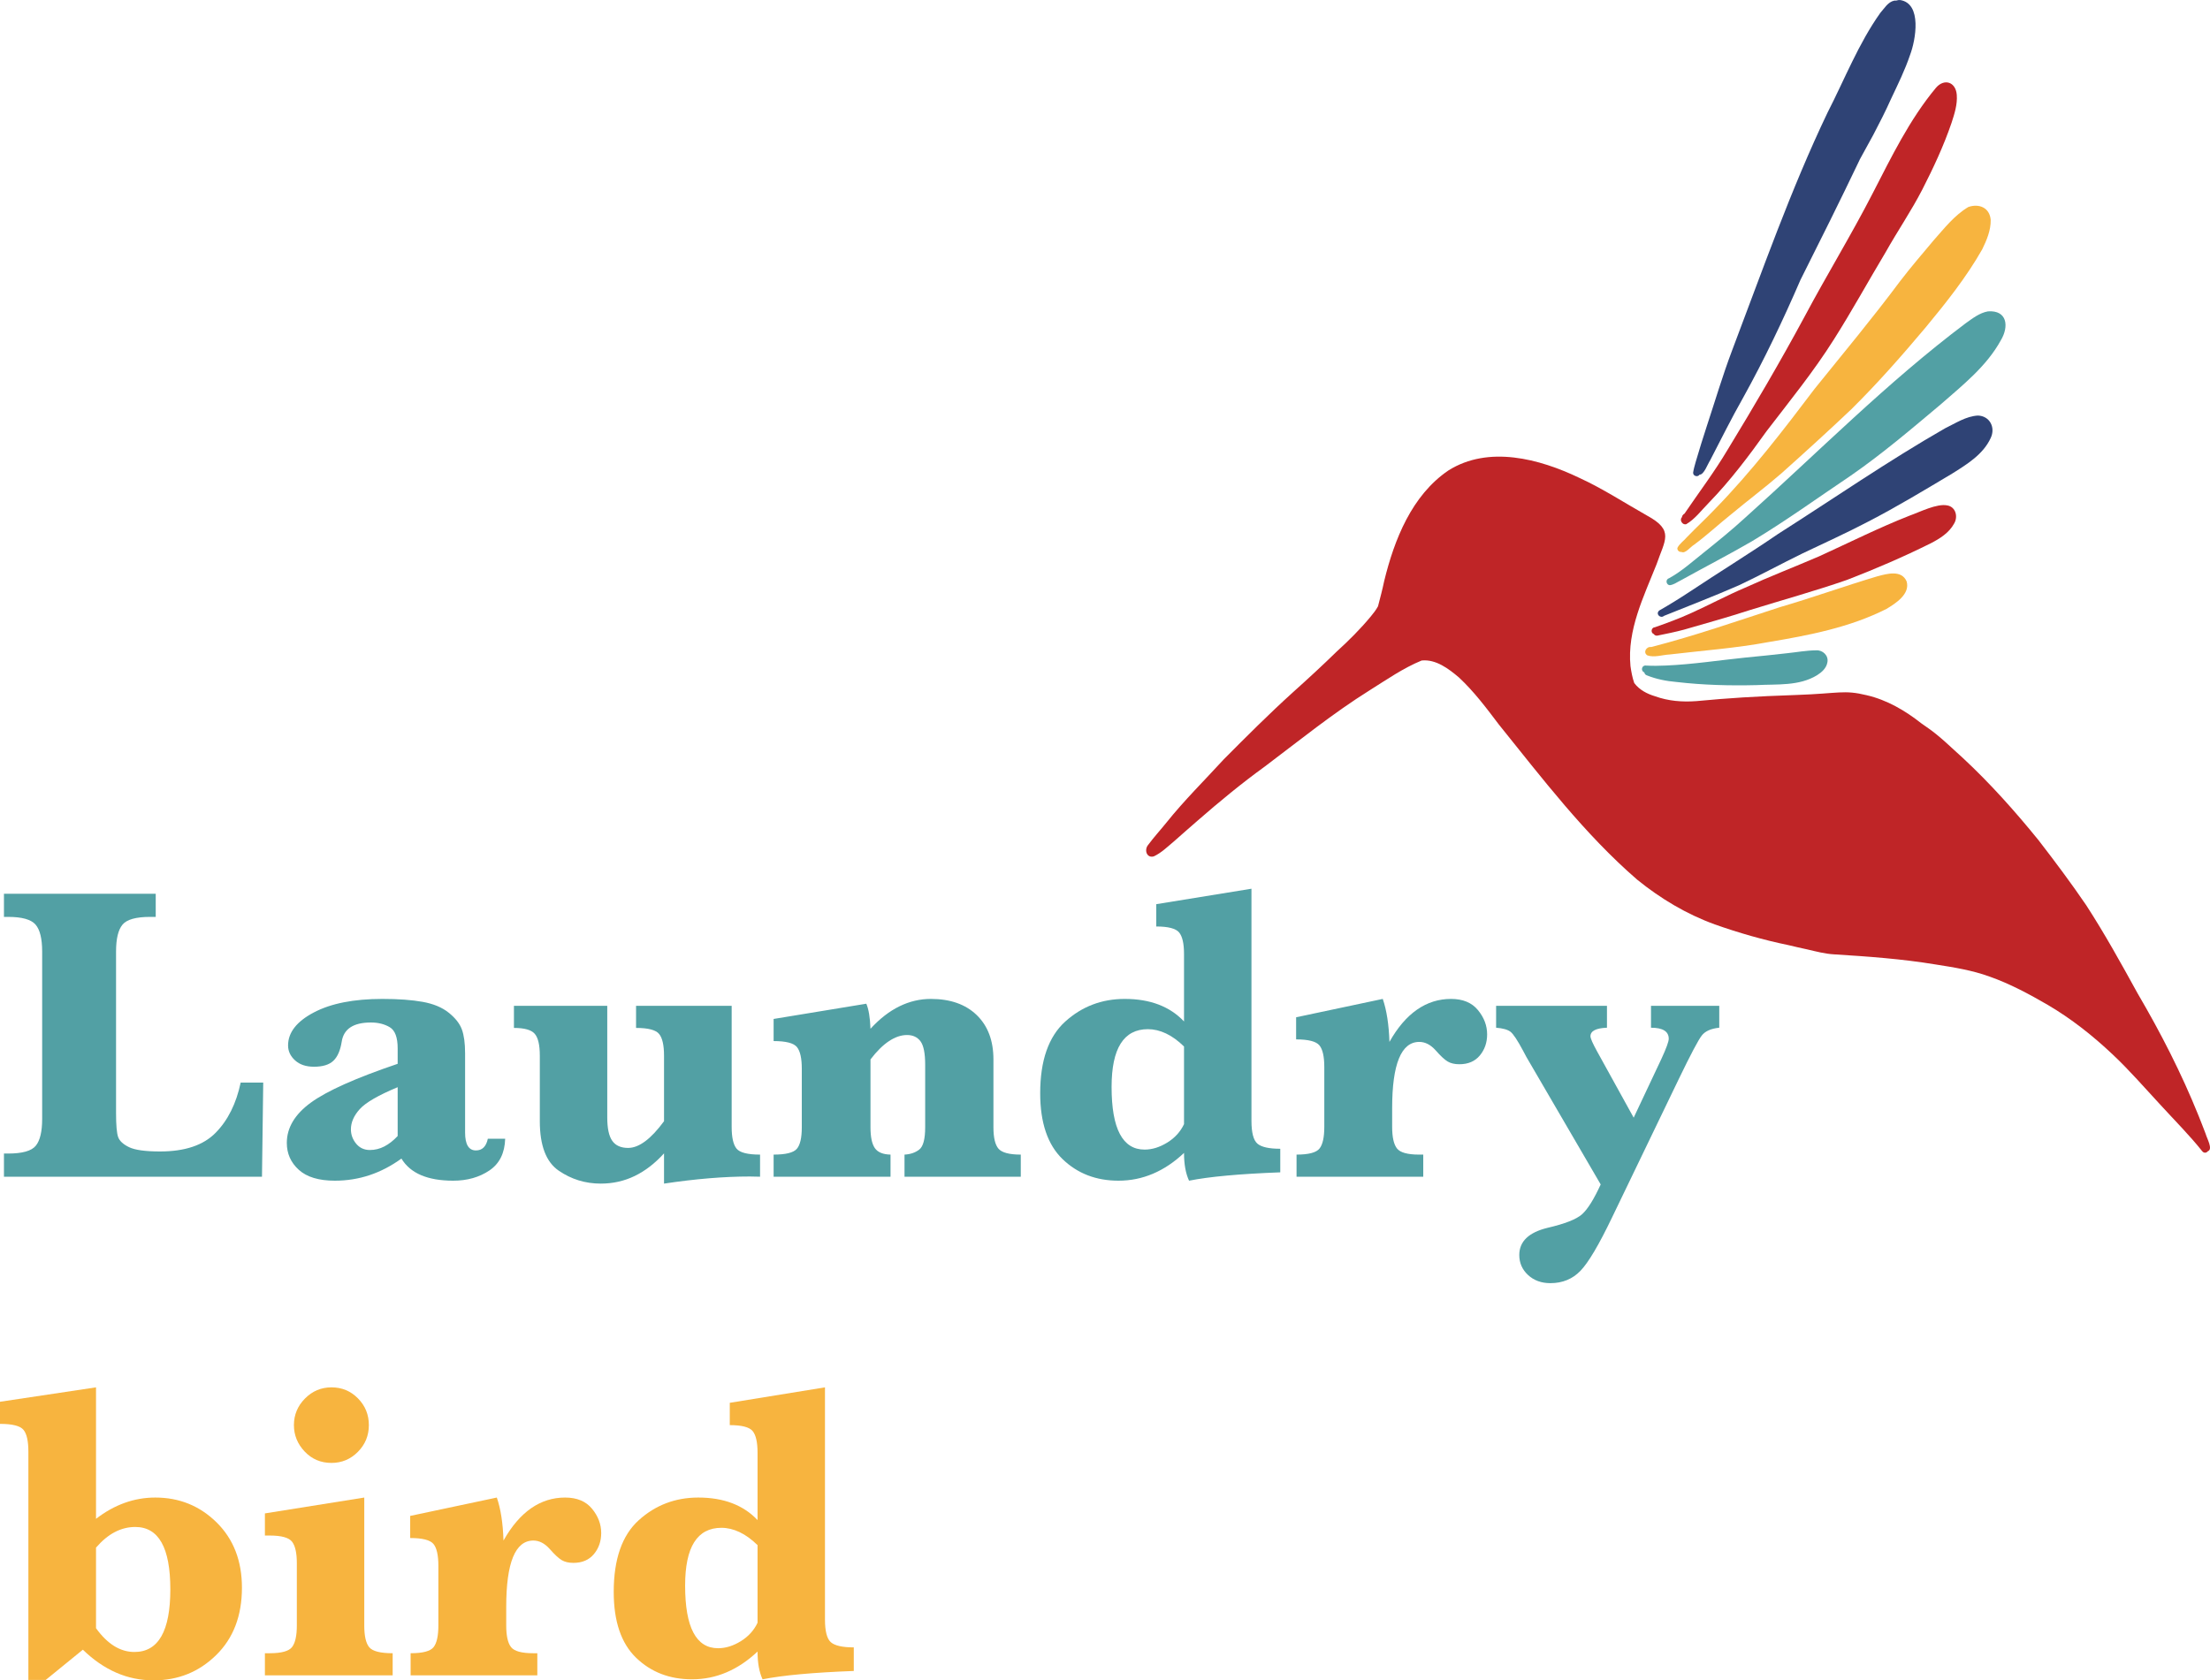 <?xml version="1.0" encoding="UTF-8" standalone="no"?>
<!DOCTYPE svg PUBLIC "-//W3C//DTD SVG 1.1//EN" "http://www.w3.org/Graphics/SVG/1.1/DTD/svg11.dtd">
<!-- Created with Vectornator (http://vectornator.io/) -->
<svg height="100%" stroke-miterlimit="10" style="fill-rule:nonzero;clip-rule:evenodd;stroke-linecap:round;stroke-linejoin:round;" version="1.1" viewBox="73.939 68.193 124.064 94.359" width="100%" xml:space="preserve" xmlns="http://www.w3.org/2000/svg" xmlns:vectornator="http://vectornator.io" xmlns:xlink="http://www.w3.org/1999/xlink">
<defs/>
<g id="Untitled" vectornator:layerName="Untitled">
<g opacity="1" vectornator:layerName="Group 2">
<g opacity="1" vectornator:layerName="Group 1">
<path d="M182.618 73.124C183.081 72.584 183.728 72.787 183.787 73.514C183.831 74.055 183.658 74.588 183.492 75.097C183.051 76.388 182.472 77.627 181.851 78.84C181.229 80.047 180.46 81.169 179.796 82.352C178.818 83.984 177.904 85.653 176.885 87.26C175.75 89.062 174.402 90.718 173.109 92.406C172.11 93.805 171.067 95.192 169.867 96.426C169.462 96.835 169.1 97.336 168.601 97.628C168.389 97.692 168.201 97.394 168.36 97.236C168.363 97.197 168.377 97.158 168.402 97.125C168.427 97.09 168.463 97.054 168.503 97.035C169.307 95.848 170.175 94.704 170.909 93.47C172.408 91.009 173.868 88.525 175.235 85.988C176.472 83.661 177.854 81.409 179.058 79.066C180.115 77.016 181.134 74.906 182.618 73.124" fill="#bf2527" fill-rule="nonzero" opacity="1" stroke="none" vectornator:layerName="path"/>
<path d="M184.439 79.816C185.039 79.609 185.636 79.853 185.692 80.542C185.704 81.12 185.467 81.68 185.218 82.191C184.328 83.759 183.195 85.184 182.047 86.571C180.715 88.156 179.346 89.713 177.873 91.17C176.587 92.391 175.273 93.584 173.951 94.767C173.04 95.558 172.073 96.282 171.146 97.054C170.433 97.62 169.77 98.244 169.037 98.784C168.841 98.898 168.539 99.306 168.331 99.185C168.204 99.205 168.08 99.089 168.105 98.959C168.222 98.719 168.478 98.554 168.649 98.346C169.165 97.812 169.712 97.308 170.223 96.769C172.269 94.668 174.047 92.357 175.81 90.023C177.419 88.028 179.06 86.057 180.592 84.001C181.195 83.212 181.843 82.458 182.482 81.696C183.079 81.025 183.657 80.277 184.439 79.816" fill="#f7b43f" fill-rule="nonzero" opacity="1" stroke="none" vectornator:layerName="path"/>
<path d="M185.542 85.677C186.621 85.601 186.728 86.523 186.262 87.3C185.457 88.768 184.117 89.822 182.879 90.907C181.237 92.286 179.603 93.679 177.839 94.9C175.993 96.14 174.188 97.448 172.281 98.592C170.964 99.355 169.61 100.052 168.28 100.79C168.085 100.884 167.902 101.026 167.684 101.053C167.468 101.048 167.418 100.724 167.634 100.665C168.347 100.273 168.958 99.718 169.593 99.214C170.383 98.581 171.169 97.943 171.915 97.258C176.007 93.589 179.883 89.656 184.284 86.348C184.669 86.076 185.066 85.759 185.542 85.677" fill="#52a0a4" fill-rule="nonzero" opacity="1" stroke="none" vectornator:layerName="path"/>
<path d="M184.97 91.528C185.638 91.546 185.974 92.198 185.693 92.786C185.273 93.711 184.351 94.27 183.522 94.791C181.973 95.715 180.429 96.649 178.826 97.478C177.612 98.115 176.362 98.681 175.126 99.27C173.936 99.852 172.772 100.486 171.574 101.052C170.186 101.661 168.753 102.211 167.356 102.774C167.151 102.951 166.859 102.666 167.086 102.475C167.662 102.146 168.226 101.797 168.779 101.432C170.431 100.332 172.122 99.295 173.76 98.174C176.88 96.187 179.926 94.08 183.134 92.242C183.719 91.96 184.307 91.566 184.97 91.528" fill="#2f4375" fill-rule="nonzero" opacity="1" stroke="none" vectornator:layerName="path"/>
<path d="M183.255 96.574C183.73 96.658 183.868 97.205 183.641 97.588C183.361 98.111 182.836 98.439 182.323 98.703C180.792 99.465 179.218 100.142 177.623 100.757C175.836 101.378 174.01 101.882 172.202 102.442C170.968 102.844 169.719 103.191 168.472 103.551C167.984 103.681 167.488 103.783 166.993 103.883C166.912 103.902 166.824 103.871 166.779 103.799C166.585 103.722 166.633 103.425 166.846 103.414C167.536 103.172 168.224 102.918 168.889 102.614C169.898 102.159 170.873 101.633 171.891 101.2C173.268 100.572 174.68 100.028 176.069 99.429C177.754 98.661 179.41 97.828 181.135 97.15C181.72 96.944 182.662 96.456 183.255 96.574" fill="#bf2527" fill-rule="nonzero" opacity="1" stroke="none" vectornator:layerName="path"/>
<path d="M179.341 100.551C179.882 100.409 180.687 100.181 180.972 100.84C181.18 101.547 180.364 102.073 179.843 102.384C177.793 103.424 175.493 103.867 173.241 104.244C171.398 104.59 169.525 104.723 167.664 104.945C167.261 104.965 166.813 105.128 166.423 104.998C166.154 104.838 166.359 104.483 166.636 104.526C169.075 103.898 171.453 103.068 173.846 102.291C175.692 101.754 177.5 101.099 179.341 100.551" fill="#f7b43f" fill-rule="nonzero" opacity="1" stroke="none" vectornator:layerName="path"/>
<path d="M175.895 104.711C176.263 104.687 176.605 105.009 176.524 105.387C176.471 105.708 176.21 105.943 175.946 106.108C174.933 106.729 173.702 106.603 172.564 106.664C171.059 106.702 169.55 106.664 168.054 106.489C167.484 106.441 166.921 106.33 166.388 106.116C166.314 106.092 166.257 106.029 166.248 105.95C166.037 105.882 166.09 105.555 166.319 105.565C166.696 105.589 167.099 105.582 167.466 105.565C168.974 105.499 170.464 105.267 171.964 105.113C172.727 105.041 173.49 104.962 174.252 104.875C174.799 104.818 175.344 104.716 175.895 104.711M166.33 105.567C166.372 105.572 166.41 105.589 166.44 105.614C166.411 105.587 166.371 105.571 166.33 105.567" fill="#52a0a4" fill-rule="nonzero" opacity="1" stroke="none" vectornator:layerName="path"/>
<path d="M180.608 68.195C181.851 68.388 181.482 70.447 181.166 71.276C180.882 72.122 180.486 72.924 180.105 73.729C179.798 74.42 179.453 75.092 179.103 75.762C178.852 76.222 178.598 76.68 178.347 77.14C178.33 77.176 178.313 77.213 178.296 77.249C177.23 79.482 176.125 81.698 175.013 83.91C174.039 86.162 172.985 88.379 171.794 90.525C171.14 91.677 170.552 92.864 169.943 94.04C169.793 94.271 169.594 94.855 169.349 94.846C169.252 95.003 168.976 94.93 168.987 94.733C169.016 94.528 169.078 94.329 169.132 94.13C169.331 93.449 169.542 92.771 169.762 92.098C170.226 90.693 170.645 89.273 171.168 87.889C172.873 83.398 174.458 78.859 176.53 74.521C177.494 72.644 178.267 70.645 179.494 68.918C179.724 68.663 179.921 68.302 180.28 68.228C180.316 68.223 180.353 68.222 180.389 68.225C180.473 68.2 180.55 68.188 180.608 68.195" fill="#2f4375" fill-rule="nonzero" opacity="1" stroke="none" vectornator:layerName="path"/>
<path d="M191.06 119.033C192.094 120.629 193.03 122.322 193.942 123.98C195.236 126.184 196.399 128.461 197.356 130.832C197.495 131.172 197.624 131.516 197.757 131.857C197.832 132.132 198.187 132.727 197.88 132.84C197.811 132.93 197.673 132.965 197.57 132.842C196.838 131.923 196.005 131.094 195.214 130.227C194.328 129.274 193.478 128.285 192.528 127.395C191.414 126.344 190.221 125.401 188.902 124.625C187.855 124.017 186.773 123.435 185.63 123.032C184.648 122.674 183.613 122.511 182.584 122.349C180.709 122.04 178.811 121.902 176.916 121.785C176.395 121.757 175.892 121.622 175.387 121.504C175.034 121.425 174.679 121.352 174.328 121.263C172.926 120.973 171.545 120.577 170.198 120.1C168.614 119.525 167.15 118.649 165.845 117.588C162.898 115.037 160.521 111.905 158.085 108.882C157.388 107.96 156.69 107.027 155.841 106.236C155.26 105.743 154.546 105.201 153.747 105.283C152.708 105.71 151.779 106.36 150.83 106.954C148.772 108.242 146.889 109.769 144.955 111.227C143.64 112.178 142.389 113.212 141.166 114.278C140.72 114.659 140.286 115.054 139.843 115.439C139.484 115.738 139.139 116.081 138.712 116.281C138.304 116.398 138.156 115.905 138.4 115.629C138.717 115.2 139.087 114.798 139.42 114.384C140.415 113.14 141.55 112.022 142.624 110.848C143.899 109.564 145.179 108.282 146.521 107.068C147.354 106.321 148.177 105.564 148.977 104.782C149.656 104.165 150.306 103.516 150.892 102.809C151.042 102.631 151.184 102.444 151.297 102.239C151.42 101.767 151.545 101.295 151.645 100.817C152.213 98.488 153.194 96.007 155.248 94.611C157.498 93.194 160.357 93.952 162.593 95.024C163.918 95.631 165.139 96.432 166.406 97.148C167.943 97.984 167.399 98.514 166.936 99.875C166.211 101.703 165.274 103.576 165.47 105.598C165.516 105.919 165.574 106.242 165.682 106.549C165.97 106.931 166.398 107.155 166.851 107.291C167.597 107.561 168.377 107.621 169.161 107.564C171.034 107.388 172.398 107.301 174.792 107.218C177.185 107.136 177.438 106.917 178.735 107.233C179.871 107.497 180.888 108.094 181.8 108.813C181.906 108.886 182.011 108.96 182.116 109.034C182.851 109.538 183.479 110.175 184.141 110.767C185.668 112.188 187.064 113.754 188.377 115.373C189.302 116.571 190.209 117.782 191.06 119.033" fill="#bf2527" fill-rule="nonzero" opacity="1" stroke="none" vectornator:layerName="path"/>
</g>
<g fill="#52a0a4" opacity="1" stroke="none" vectornator:layerName="Text 1">
<path d="M88.716 128.985L88.646 134.27L74.161 134.27L74.161 132.969L74.396 132.969C75.193 132.969 75.71 132.823 75.948 132.53C76.187 132.237 76.306 131.735 76.306 131.024L76.306 121.626C76.306 120.899 76.181 120.393 75.931 120.108C75.681 119.823 75.169 119.68 74.396 119.68L74.161 119.68L74.161 118.38L82.681 118.38L82.681 119.68L82.365 119.68C81.568 119.68 81.05 119.827 80.812 120.12C80.573 120.413 80.454 120.915 80.454 121.626L80.454 130.696C80.454 131.376 80.493 131.825 80.572 132.044C80.65 132.262 80.855 132.452 81.187 132.612C81.519 132.772 82.099 132.852 82.927 132.852C84.318 132.852 85.357 132.503 86.044 131.803C86.732 131.104 87.2 130.165 87.45 128.985L88.716 128.985Z"/>
<path d="M96.474 133.251C95.903 133.665 95.308 133.975 94.687 134.182C94.066 134.389 93.415 134.493 92.736 134.493C91.837 134.493 91.163 134.29 90.714 133.883C90.265 133.477 90.04 132.973 90.04 132.372C90.04 131.52 90.49 130.766 91.388 130.11C92.286 129.454 93.911 128.727 96.263 127.93L96.263 127.063C96.263 126.446 96.115 126.05 95.818 125.874C95.521 125.698 95.169 125.61 94.763 125.61C93.778 125.61 93.232 125.969 93.122 126.688C93.044 127.18 92.888 127.538 92.653 127.76C92.419 127.983 92.056 128.094 91.564 128.094C91.118 128.094 90.765 127.975 90.503 127.737C90.241 127.499 90.111 127.219 90.111 126.899C90.111 126.173 90.591 125.555 91.552 125.048C92.513 124.54 93.798 124.286 95.407 124.286C96.306 124.286 97.058 124.341 97.663 124.45C98.269 124.559 98.757 124.762 99.128 125.059C99.499 125.356 99.745 125.669 99.866 125.997C99.987 126.325 100.048 126.77 100.048 127.333L100.048 131.786C100.048 132.458 100.251 132.794 100.657 132.794C101.009 132.794 101.232 132.575 101.325 132.137L102.298 132.137C102.275 132.942 101.98 133.536 101.413 133.919C100.847 134.301 100.169 134.493 99.38 134.493C97.943 134.493 96.974 134.079 96.474 133.251ZM96.263 131.985L96.263 129.243C95.177 129.696 94.468 130.106 94.136 130.473C93.804 130.841 93.638 131.219 93.638 131.61C93.638 131.907 93.736 132.175 93.931 132.413C94.126 132.651 94.384 132.77 94.704 132.77C94.986 132.77 95.255 132.704 95.513 132.571C95.771 132.438 96.021 132.243 96.263 131.985Z"/>
<path d="M111.216 132.958C110.708 133.52 110.159 133.944 109.57 134.229C108.98 134.514 108.345 134.657 107.665 134.657C106.798 134.657 106.011 134.415 105.304 133.93C104.597 133.446 104.243 132.52 104.243 131.153L104.243 127.473C104.243 126.872 104.148 126.462 103.956 126.243C103.765 126.024 103.376 125.915 102.79 125.915L102.79 124.673L108.029 124.673L108.029 130.942C108.029 131.551 108.122 131.989 108.31 132.255C108.497 132.52 108.794 132.653 109.2 132.653C109.505 132.653 109.825 132.528 110.161 132.278C110.497 132.028 110.849 131.653 111.216 131.153L111.216 127.473C111.216 126.887 111.124 126.481 110.941 126.255C110.757 126.028 110.325 125.915 109.646 125.915L109.646 124.673L115.013 124.673L115.013 131.469C115.013 132.063 115.105 132.471 115.288 132.694C115.472 132.917 115.911 133.028 116.607 133.028L116.607 134.27C116.396 134.262 116.204 134.258 116.032 134.258C114.595 134.258 112.989 134.391 111.216 134.657L111.216 132.958Z"/>
<path d="M122.806 127.684L122.806 131.493C122.806 132.04 122.888 132.43 123.052 132.665C123.216 132.899 123.509 133.02 123.931 133.028L123.931 134.27L117.368 134.27L117.368 133.028C118.048 133.028 118.482 132.921 118.669 132.706C118.857 132.491 118.95 132.087 118.95 131.493L118.95 128.212C118.95 127.618 118.859 127.21 118.675 126.987C118.491 126.764 118.056 126.653 117.368 126.653L117.368 125.411L122.572 124.555C122.704 124.86 122.782 125.329 122.806 125.962C123.322 125.399 123.863 124.979 124.429 124.702C124.995 124.425 125.583 124.286 126.193 124.286C127.286 124.286 128.146 124.589 128.771 125.194C129.396 125.8 129.708 126.63 129.708 127.684L129.708 131.493C129.708 132.079 129.804 132.481 129.995 132.7C130.187 132.919 130.603 133.028 131.243 133.028L131.243 134.27L124.716 134.27L124.716 133.028C125.044 133.012 125.32 132.919 125.542 132.747C125.765 132.575 125.876 132.157 125.876 131.493L125.876 127.977C125.876 127.337 125.788 126.899 125.613 126.665C125.437 126.43 125.185 126.313 124.857 126.313C124.529 126.313 124.193 126.426 123.849 126.653C123.505 126.88 123.157 127.223 122.806 127.684Z"/>
<path d="M140.407 132.934C139.861 133.45 139.281 133.839 138.667 134.1C138.054 134.362 137.407 134.493 136.728 134.493C135.47 134.493 134.423 134.089 133.587 133.28C132.751 132.471 132.333 131.239 132.333 129.583C132.333 127.747 132.802 126.405 133.739 125.557C134.677 124.71 135.79 124.286 137.079 124.286C137.79 124.286 138.423 124.391 138.978 124.602C139.532 124.813 140.009 125.13 140.407 125.551L140.407 121.766C140.407 121.18 140.316 120.776 140.132 120.553C139.948 120.331 139.521 120.219 138.849 120.219L138.849 118.966L144.193 118.098L144.193 131.13C144.193 131.794 144.304 132.221 144.527 132.413C144.749 132.604 145.177 132.7 145.81 132.7L145.81 134.024C143.529 134.11 141.822 134.266 140.689 134.493C140.501 134.087 140.407 133.567 140.407 132.934ZM140.407 131.317L140.407 126.958C140.072 126.63 139.734 126.385 139.394 126.225C139.054 126.065 138.716 125.985 138.38 125.985C137.7 125.985 137.191 126.255 136.851 126.794C136.511 127.333 136.341 128.145 136.341 129.231C136.341 130.403 136.495 131.282 136.804 131.868C137.113 132.454 137.575 132.747 138.193 132.747C138.614 132.747 139.038 132.616 139.464 132.354C139.89 132.092 140.204 131.747 140.407 131.317Z"/>
<path d="M151.939 126.7C152.392 125.895 152.907 125.292 153.486 124.889C154.064 124.487 154.7 124.286 155.396 124.286C156.06 124.286 156.564 124.495 156.907 124.913C157.251 125.331 157.423 125.786 157.423 126.278C157.423 126.739 157.286 127.133 157.013 127.462C156.739 127.79 156.357 127.954 155.864 127.954C155.599 127.954 155.38 127.903 155.208 127.801C155.036 127.7 154.81 127.489 154.529 127.169C154.247 126.856 153.943 126.7 153.614 126.7C153.107 126.7 152.726 127.01 152.472 127.632C152.218 128.253 152.091 129.184 152.091 130.426L152.091 131.469C152.091 132.048 152.181 132.452 152.361 132.682C152.54 132.913 152.954 133.028 153.603 133.028L153.837 133.028L153.837 134.27L146.724 134.27L146.724 133.028C147.404 133.028 147.833 132.915 148.013 132.688C148.193 132.462 148.282 132.055 148.282 131.469L148.282 128.118C148.282 127.524 148.191 127.116 148.007 126.893C147.823 126.671 147.388 126.559 146.7 126.559L146.7 125.317L151.564 124.286C151.782 124.919 151.907 125.723 151.939 126.7Z"/>
<path d="M165.65 130.954L167.208 127.649C167.482 127.055 167.618 126.68 167.618 126.524C167.618 126.11 167.286 125.903 166.622 125.903L166.622 124.673L170.454 124.673L170.454 125.903C169.993 125.95 169.667 126.094 169.476 126.337C169.284 126.579 168.853 127.395 168.181 128.786L164.431 136.567C163.697 138.098 163.107 139.094 162.661 139.555C162.216 140.016 161.654 140.247 160.974 140.247C160.466 140.247 160.048 140.094 159.72 139.79C159.392 139.485 159.228 139.11 159.228 138.665C159.228 137.907 159.755 137.399 160.81 137.141C161.786 136.915 162.433 136.661 162.749 136.38C163.066 136.098 163.415 135.54 163.798 134.704L159.626 127.544L159.439 127.192C159.126 126.606 158.892 126.253 158.736 126.132C158.579 126.01 158.31 125.934 157.927 125.903L157.927 124.673L164.15 124.673L164.15 125.903C163.532 125.926 163.224 126.087 163.224 126.383C163.224 126.501 163.349 126.786 163.599 127.239L165.65 130.954Z"/>
<path d="M78.591 160.829L76.505 162.528L75.532 162.528L75.532 149.708C75.532 149.114 75.441 148.706 75.257 148.483C75.073 148.26 74.634 148.149 73.939 148.149L73.939 146.907L79.329 146.098L79.329 153.481C79.845 153.083 80.38 152.784 80.935 152.585C81.49 152.385 82.064 152.286 82.657 152.286C84.009 152.286 85.157 152.753 86.103 153.686C87.048 154.62 87.521 155.841 87.521 157.348C87.521 158.926 87.038 160.188 86.073 161.133C85.109 162.079 83.939 162.551 82.564 162.551C81.822 162.551 81.12 162.407 80.46 162.118C79.8 161.829 79.177 161.399 78.591 160.829ZM79.329 159.622C79.65 160.067 79.99 160.401 80.349 160.624C80.708 160.846 81.087 160.958 81.486 160.958C82.157 160.958 82.661 160.665 82.997 160.079C83.333 159.493 83.501 158.614 83.501 157.442C83.501 156.27 83.337 155.393 83.009 154.811C82.681 154.229 82.189 153.938 81.532 153.938C81.134 153.938 80.751 154.034 80.384 154.225C80.017 154.417 79.665 154.708 79.329 155.098L79.329 159.622Z" fill="#f7b43f"/>
<path d="M90.439 148.219C90.439 147.641 90.646 147.143 91.06 146.725C91.474 146.307 91.97 146.098 92.548 146.098C93.134 146.098 93.63 146.305 94.036 146.719C94.443 147.133 94.646 147.633 94.646 148.219C94.646 148.805 94.441 149.305 94.031 149.719C93.62 150.133 93.126 150.341 92.548 150.341C91.947 150.341 91.445 150.128 91.042 149.702C90.64 149.276 90.439 148.782 90.439 148.219ZM94.388 152.286L94.388 159.469C94.388 160.063 94.482 160.471 94.669 160.694C94.857 160.917 95.294 161.028 95.982 161.028L95.982 162.27L88.81 162.27L88.81 161.028L89.079 161.028C89.743 161.028 90.163 160.911 90.339 160.676C90.515 160.442 90.603 160.04 90.603 159.469L90.603 155.977C90.603 155.399 90.513 154.995 90.333 154.764C90.153 154.534 89.736 154.419 89.079 154.419L88.81 154.419L88.81 153.176L94.388 152.286Z" fill="#f7b43f"/>
<path d="M102.204 154.7C102.657 153.895 103.173 153.292 103.751 152.889C104.329 152.487 104.966 152.286 105.661 152.286C106.325 152.286 106.829 152.495 107.173 152.913C107.517 153.331 107.689 153.786 107.689 154.278C107.689 154.739 107.552 155.133 107.279 155.462C107.005 155.79 106.622 155.954 106.13 155.954C105.864 155.954 105.646 155.903 105.474 155.801C105.302 155.7 105.075 155.489 104.794 155.169C104.513 154.856 104.208 154.7 103.88 154.7C103.372 154.7 102.991 155.01 102.738 155.632C102.484 156.253 102.357 157.184 102.357 158.426L102.357 159.469C102.357 160.048 102.447 160.452 102.626 160.682C102.806 160.913 103.22 161.028 103.868 161.028L104.103 161.028L104.103 162.27L96.99 162.27L96.99 161.028C97.669 161.028 98.099 160.915 98.278 160.688C98.458 160.462 98.548 160.055 98.548 159.469L98.548 156.118C98.548 155.524 98.456 155.116 98.273 154.893C98.089 154.671 97.653 154.559 96.966 154.559L96.966 153.317L101.829 152.286C102.048 152.919 102.173 153.723 102.204 154.7Z" fill="#f7b43f"/>
<path d="M116.466 160.934C115.919 161.45 115.339 161.839 114.726 162.1C114.113 162.362 113.466 162.493 112.786 162.493C111.529 162.493 110.482 162.089 109.646 161.28C108.81 160.471 108.392 159.239 108.392 157.583C108.392 155.747 108.861 154.405 109.798 153.557C110.736 152.71 111.849 152.286 113.138 152.286C113.849 152.286 114.482 152.391 115.036 152.602C115.591 152.813 116.068 153.13 116.466 153.551L116.466 149.766C116.466 149.18 116.374 148.776 116.191 148.553C116.007 148.331 115.579 148.219 114.907 148.219L114.907 146.966L120.251 146.098L120.251 159.13C120.251 159.794 120.363 160.221 120.585 160.413C120.808 160.604 121.236 160.7 121.868 160.7L121.868 162.024C119.587 162.11 117.88 162.266 116.747 162.493C116.56 162.087 116.466 161.567 116.466 160.934ZM116.466 159.317L116.466 154.958C116.13 154.63 115.792 154.385 115.452 154.225C115.113 154.065 114.775 153.985 114.439 153.985C113.759 153.985 113.249 154.255 112.909 154.794C112.57 155.333 112.4 156.145 112.4 157.231C112.4 158.403 112.554 159.282 112.863 159.868C113.171 160.454 113.634 160.747 114.251 160.747C114.673 160.747 115.097 160.616 115.523 160.354C115.948 160.092 116.263 159.747 116.466 159.317Z" fill="#f7b43f"/>
</g>
</g>
</g>
</svg>

